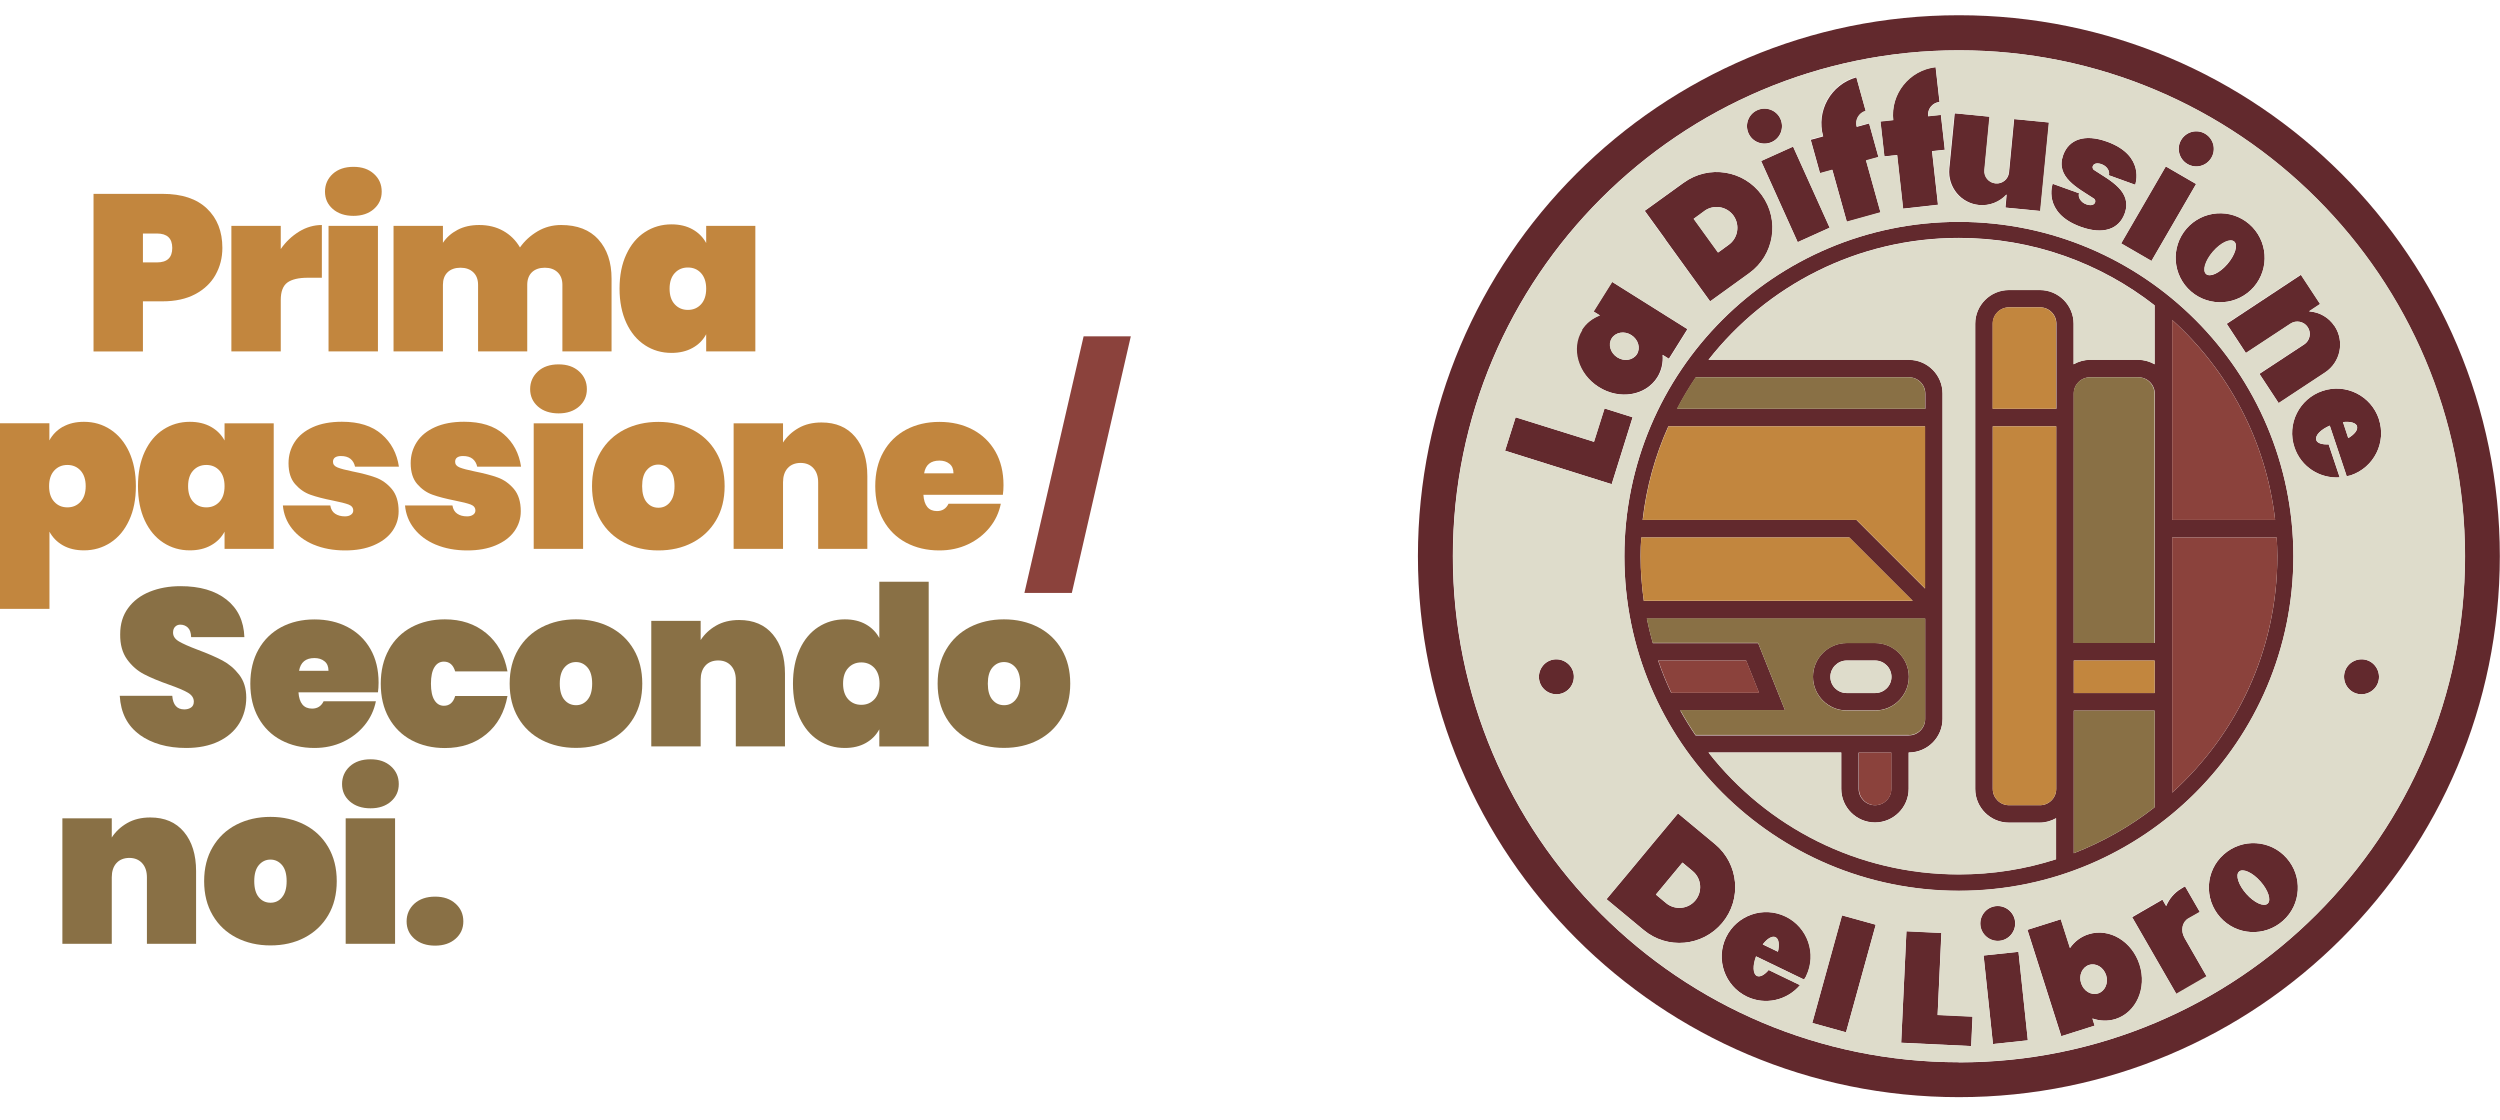 <svg width="230" height="103" viewBox="0 0 230 103" fill="none" xmlns="http://www.w3.org/2000/svg">
<g clip-path="url(#clip0_14_34)">
<path d="M19.823 25.298C19.402 26.039 18.774 26.634 17.953 27.068C17.131 27.503 16.129 27.723 14.953 27.723H13.149V32.333H8.605V17.835H14.953C16.73 17.835 18.086 18.282 19.035 19.184C19.984 20.086 20.458 21.296 20.458 22.806C20.458 23.721 20.244 24.549 19.823 25.291V25.298ZM15.848 22.812C15.848 21.924 15.374 21.483 14.438 21.483H13.149V24.142H14.438C15.38 24.142 15.848 23.701 15.848 22.812Z" fill="#C2863E"/>
<path d="M27.52 21.302C28.188 20.901 28.883 20.701 29.611 20.701V25.552H28.322C27.46 25.552 26.832 25.705 26.431 25.999C26.03 26.3 25.83 26.834 25.83 27.596V32.326H21.287V20.781H25.83V22.912C26.291 22.244 26.859 21.71 27.527 21.302H27.52Z" fill="#C2863E"/>
<path d="M30.614 19.224C30.133 18.803 29.899 18.269 29.899 17.628C29.899 16.986 30.139 16.432 30.614 15.997C31.088 15.57 31.723 15.349 32.518 15.349C33.313 15.349 33.921 15.563 34.402 15.997C34.883 16.432 35.117 16.973 35.117 17.628C35.117 18.282 34.876 18.803 34.402 19.224C33.928 19.645 33.3 19.859 32.518 19.859C31.736 19.859 31.095 19.645 30.614 19.224ZM34.77 20.781V32.326H30.226V20.781H34.77Z" fill="#C2863E"/>
<path d="M55.047 22.03C55.856 22.919 56.263 24.122 56.263 25.632V32.326H51.74V26.206C51.74 25.712 51.593 25.331 51.299 25.05C51.005 24.77 50.611 24.63 50.123 24.63C49.635 24.63 49.221 24.77 48.934 25.05C48.647 25.331 48.506 25.719 48.506 26.206V32.326H43.983V26.206C43.983 25.712 43.836 25.331 43.542 25.05C43.248 24.77 42.854 24.63 42.366 24.63C41.878 24.63 41.464 24.77 41.177 25.05C40.889 25.331 40.749 25.719 40.749 26.206V32.326H36.206V20.781H40.749V22.338C41.077 21.843 41.524 21.449 42.092 21.149C42.66 20.848 43.322 20.701 44.09 20.701C44.925 20.701 45.66 20.881 46.301 21.242C46.943 21.603 47.457 22.111 47.838 22.765C48.259 22.164 48.8 21.67 49.455 21.282C50.11 20.895 50.831 20.701 51.626 20.701C53.103 20.701 54.245 21.142 55.054 22.03H55.047Z" fill="#C2863E"/>
<path d="M57.626 23.393C58.04 22.498 58.615 21.817 59.337 21.349C60.058 20.881 60.873 20.641 61.775 20.641C62.523 20.641 63.172 20.794 63.719 21.102C64.267 21.409 64.682 21.83 64.969 22.358V20.781H69.492V32.326H64.969V30.75C64.682 31.284 64.267 31.705 63.719 32.006C63.172 32.313 62.523 32.467 61.775 32.467C60.873 32.467 60.065 32.233 59.337 31.759C58.608 31.284 58.04 30.603 57.626 29.714C57.212 28.819 56.998 27.763 56.998 26.554C56.998 25.344 57.205 24.282 57.626 23.393ZM64.495 25.124C64.18 24.783 63.78 24.61 63.285 24.61C62.791 24.61 62.39 24.783 62.076 25.124C61.762 25.465 61.602 25.946 61.602 26.56C61.602 27.175 61.755 27.649 62.076 27.997C62.39 28.338 62.791 28.511 63.285 28.511C63.78 28.511 64.18 28.338 64.495 27.997C64.808 27.656 64.969 27.175 64.969 26.56C64.969 25.946 64.808 25.471 64.495 25.124Z" fill="#C2863E"/>
<path d="M5.786 39.268C6.327 38.961 6.969 38.807 7.724 38.807C8.626 38.807 9.434 39.041 10.162 39.516C10.884 39.99 11.458 40.671 11.873 41.56C12.287 42.455 12.501 43.511 12.501 44.72C12.501 45.929 12.294 46.992 11.873 47.88C11.458 48.776 10.884 49.457 10.162 49.925C9.441 50.393 8.626 50.633 7.724 50.633C6.975 50.633 6.327 50.48 5.786 50.172C5.245 49.865 4.837 49.444 4.55 48.916V56.018H0V38.941H4.543V40.518C4.831 39.983 5.245 39.569 5.779 39.262L5.786 39.268ZM7.41 43.29C7.096 42.95 6.695 42.776 6.2 42.776C5.706 42.776 5.305 42.95 4.991 43.29C4.677 43.631 4.517 44.112 4.517 44.727C4.517 45.342 4.67 45.816 4.991 46.163C5.305 46.504 5.706 46.678 6.2 46.678C6.695 46.678 7.096 46.504 7.41 46.163C7.724 45.823 7.884 45.342 7.884 44.727C7.884 44.112 7.724 43.638 7.41 43.29Z" fill="#C2863E"/>
<path d="M13.316 41.56C13.73 40.665 14.305 39.983 15.026 39.516C15.748 39.048 16.563 38.807 17.465 38.807C18.213 38.807 18.861 38.961 19.409 39.268C19.957 39.576 20.371 39.996 20.659 40.524V38.948H25.182V50.493H20.659V48.916C20.371 49.45 19.957 49.871 19.409 50.172C18.861 50.48 18.213 50.633 17.465 50.633C16.563 50.633 15.755 50.399 15.026 49.925C14.298 49.45 13.73 48.769 13.316 47.88C12.902 46.985 12.694 45.929 12.694 44.72C12.694 43.511 12.902 42.449 13.316 41.56ZM20.191 43.29C19.877 42.95 19.476 42.776 18.982 42.776C18.487 42.776 18.086 42.95 17.772 43.29C17.458 43.631 17.305 44.112 17.305 44.727C17.305 45.342 17.458 45.816 17.772 46.163C18.086 46.504 18.487 46.678 18.982 46.678C19.476 46.678 19.877 46.504 20.191 46.163C20.505 45.823 20.659 45.342 20.659 44.727C20.659 44.112 20.505 43.638 20.191 43.29Z" fill="#C2863E"/>
<path d="M28.863 50.112C28.021 49.758 27.36 49.264 26.866 48.635C26.371 48.007 26.097 47.299 26.024 46.504H30.387C30.44 46.845 30.587 47.099 30.828 47.259C31.068 47.419 31.369 47.506 31.736 47.506C31.97 47.506 32.15 47.453 32.291 47.353C32.431 47.252 32.498 47.126 32.498 46.972C32.498 46.711 32.358 46.531 32.07 46.417C31.783 46.31 31.302 46.183 30.614 46.05C29.779 45.883 29.097 45.709 28.556 45.515C28.015 45.322 27.547 44.994 27.146 44.533C26.745 44.072 26.545 43.431 26.545 42.609C26.545 41.901 26.732 41.253 27.106 40.671C27.48 40.09 28.035 39.636 28.776 39.302C29.511 38.968 30.407 38.801 31.456 38.801C33.012 38.801 34.228 39.181 35.11 39.95C35.992 40.711 36.52 41.714 36.7 42.936H32.665C32.598 42.622 32.451 42.382 32.237 42.208C32.017 42.034 31.723 41.954 31.355 41.954C31.121 41.954 30.948 42.001 30.821 42.088C30.701 42.175 30.634 42.308 30.634 42.489C30.634 42.722 30.774 42.896 31.061 43.01C31.349 43.123 31.803 43.244 32.431 43.371C33.266 43.538 33.968 43.718 34.542 43.925C35.117 44.132 35.611 44.48 36.039 44.981C36.46 45.482 36.674 46.163 36.674 47.039C36.674 47.72 36.473 48.335 36.079 48.883C35.685 49.431 35.11 49.858 34.369 50.172C33.627 50.486 32.752 50.64 31.756 50.64C30.667 50.64 29.698 50.459 28.857 50.105L28.863 50.112Z" fill="#C2863E"/>
<path d="M40.101 50.112C39.259 49.758 38.598 49.264 38.103 48.635C37.609 48.007 37.335 47.299 37.262 46.504H41.624C41.678 46.845 41.825 47.099 42.065 47.259C42.306 47.426 42.607 47.506 42.974 47.506C43.208 47.506 43.388 47.453 43.529 47.353C43.669 47.252 43.736 47.126 43.736 46.972C43.736 46.711 43.595 46.531 43.308 46.417C43.021 46.31 42.54 46.183 41.852 46.05C41.017 45.883 40.335 45.709 39.794 45.515C39.253 45.322 38.785 44.994 38.384 44.533C37.983 44.072 37.783 43.431 37.783 42.609C37.783 41.901 37.97 41.253 38.344 40.671C38.718 40.09 39.273 39.636 40.014 39.302C40.756 38.968 41.645 38.801 42.694 38.801C44.25 38.801 45.466 39.181 46.348 39.95C47.23 40.711 47.758 41.714 47.938 42.936H43.903C43.836 42.622 43.689 42.382 43.475 42.208C43.255 42.034 42.961 41.954 42.593 41.954C42.359 41.954 42.186 42.001 42.059 42.088C41.932 42.175 41.872 42.308 41.872 42.489C41.872 42.722 42.012 42.896 42.299 43.01C42.587 43.123 43.041 43.244 43.669 43.371C44.504 43.538 45.206 43.718 45.78 43.925C46.355 44.132 46.849 44.48 47.277 44.981C47.698 45.482 47.911 46.163 47.911 47.039C47.911 47.72 47.711 48.335 47.317 48.883C46.923 49.431 46.348 49.858 45.606 50.172C44.865 50.486 43.99 50.64 42.994 50.64C41.905 50.64 40.936 50.459 40.094 50.105L40.101 50.112Z" fill="#C2863E"/>
<path d="M49.488 37.398C49.014 36.977 48.773 36.442 48.773 35.801C48.773 35.159 49.014 34.605 49.488 34.17C49.963 33.736 50.604 33.522 51.392 33.522C52.181 33.522 52.796 33.736 53.277 34.17C53.751 34.598 53.992 35.146 53.992 35.801C53.992 36.455 53.751 36.977 53.277 37.398C52.796 37.818 52.167 38.032 51.392 38.032C50.617 38.032 49.963 37.818 49.488 37.398ZM53.644 38.947V50.493H49.101V38.947H53.644Z" fill="#C2863E"/>
<path d="M57.432 49.925C56.504 49.444 55.775 48.762 55.254 47.867C54.727 46.972 54.466 45.923 54.466 44.727C54.466 43.531 54.727 42.475 55.254 41.587C55.782 40.691 56.504 40.01 57.432 39.529C58.361 39.054 59.403 38.814 60.566 38.814C61.728 38.814 62.771 39.054 63.699 39.529C64.628 40.01 65.356 40.691 65.877 41.587C66.405 42.482 66.666 43.531 66.666 44.727C66.666 45.923 66.405 46.978 65.877 47.867C65.35 48.762 64.621 49.444 63.699 49.925C62.777 50.406 61.728 50.64 60.566 50.64C59.403 50.64 58.361 50.399 57.432 49.925ZM61.628 46.21C61.916 45.876 62.056 45.382 62.056 44.727C62.056 44.072 61.916 43.578 61.628 43.244C61.341 42.91 60.987 42.742 60.566 42.742C60.145 42.742 59.791 42.91 59.504 43.244C59.216 43.578 59.076 44.072 59.076 44.727C59.076 45.382 59.216 45.876 59.497 46.21C59.778 46.544 60.132 46.711 60.573 46.711C61.014 46.711 61.354 46.544 61.635 46.21H61.628Z" fill="#C2863E"/>
<path d="M78.679 40.197C79.421 41.086 79.795 42.288 79.795 43.798V50.493H75.271V44.373C75.271 43.825 75.124 43.391 74.83 43.07C74.537 42.749 74.142 42.589 73.654 42.589C73.167 42.589 72.753 42.749 72.465 43.07C72.178 43.391 72.038 43.825 72.038 44.373V50.493H67.494V38.948H72.038V40.711C72.392 40.164 72.866 39.723 73.461 39.382C74.055 39.041 74.764 38.867 75.579 38.867C76.902 38.867 77.937 39.308 78.679 40.197Z" fill="#C2863E"/>
<path d="M92.262 45.522H84.953C85.019 46.517 85.434 47.019 86.202 47.019C86.696 47.019 87.05 46.791 87.264 46.344H92.075C91.908 47.166 91.567 47.894 91.039 48.542C90.511 49.19 89.85 49.704 89.055 50.079C88.253 50.453 87.378 50.64 86.422 50.64C85.273 50.64 84.258 50.399 83.362 49.925C82.467 49.444 81.772 48.762 81.271 47.867C80.77 46.972 80.523 45.923 80.523 44.727C80.523 43.531 80.77 42.475 81.271 41.587C81.772 40.691 82.467 40.01 83.362 39.529C84.258 39.054 85.28 38.814 86.422 38.814C87.565 38.814 88.587 39.048 89.483 39.522C90.378 39.996 91.073 40.665 91.574 41.54C92.075 42.415 92.322 43.444 92.322 44.633C92.322 44.947 92.302 45.248 92.262 45.535V45.522ZM87.719 43.538C87.719 43.157 87.598 42.863 87.351 42.669C87.104 42.469 86.797 42.375 86.429 42.375C85.621 42.375 85.153 42.763 85.019 43.544H87.719V43.538Z" fill="#C2863E"/>
<path d="M104.034 30.943L98.609 54.548H94.246L99.692 30.943H104.034Z" fill="#8B423C"/>
<path d="M12.848 67.59C11.719 66.775 11.111 65.586 11.017 64.016H15.848C15.915 64.851 16.282 65.265 16.957 65.265C17.204 65.265 17.411 65.205 17.578 65.091C17.745 64.978 17.832 64.797 17.832 64.55C17.832 64.21 17.645 63.936 17.278 63.722C16.91 63.508 16.336 63.267 15.561 62.993C14.632 62.666 13.864 62.346 13.256 62.031C12.648 61.717 12.127 61.263 11.692 60.662C11.258 60.06 11.044 59.292 11.057 58.35C11.057 57.408 11.298 56.606 11.786 55.945C12.267 55.283 12.935 54.782 13.77 54.441C14.612 54.101 15.554 53.927 16.603 53.927C18.38 53.927 19.79 54.335 20.832 55.156C21.875 55.978 22.429 57.127 22.483 58.617H17.585C17.572 58.21 17.472 57.916 17.278 57.735C17.084 57.555 16.857 57.468 16.583 57.468C16.389 57.468 16.235 57.535 16.109 57.662C15.982 57.789 15.921 57.969 15.921 58.203C15.921 58.53 16.102 58.798 16.463 59.011C16.823 59.225 17.398 59.479 18.193 59.78C19.108 60.121 19.863 60.448 20.458 60.762C21.053 61.076 21.567 61.51 22.002 62.072C22.436 62.633 22.656 63.334 22.656 64.183C22.656 65.031 22.436 65.867 22.002 66.568C21.567 67.27 20.933 67.817 20.097 68.218C19.262 68.612 18.273 68.813 17.131 68.813C15.4 68.813 13.971 68.405 12.841 67.597L12.848 67.59Z" fill="#897045"/>
<path d="M34.77 63.695H27.46C27.527 64.691 27.948 65.192 28.709 65.192C29.204 65.192 29.558 64.965 29.772 64.517H34.582C34.415 65.339 34.075 66.067 33.547 66.715C33.019 67.363 32.358 67.877 31.562 68.252C30.761 68.626 29.885 68.813 28.93 68.813C27.781 68.813 26.765 68.572 25.87 68.098C24.975 67.624 24.28 66.936 23.779 66.04C23.278 65.145 23.03 64.096 23.03 62.9C23.03 61.704 23.278 60.648 23.779 59.76C24.28 58.864 24.975 58.183 25.87 57.702C26.765 57.228 27.788 56.987 28.93 56.987C30.073 56.987 31.095 57.221 31.99 57.695C32.885 58.17 33.58 58.838 34.081 59.713C34.582 60.588 34.83 61.617 34.83 62.806C34.83 63.12 34.809 63.421 34.77 63.708V63.695ZM30.22 61.704C30.22 61.323 30.099 61.029 29.852 60.836C29.605 60.635 29.297 60.541 28.93 60.541C28.122 60.541 27.654 60.929 27.514 61.711H30.22V61.704Z" fill="#897045"/>
<path d="M35.778 59.753C36.279 58.858 36.974 58.176 37.87 57.695C38.765 57.221 39.787 56.98 40.93 56.98C42.433 56.98 43.696 57.401 44.731 58.25C45.76 59.098 46.415 60.267 46.689 61.771H41.878C41.698 61.169 41.35 60.869 40.836 60.869C40.469 60.869 40.175 61.043 39.968 61.383C39.754 61.724 39.647 62.232 39.647 62.9C39.647 63.568 39.754 64.076 39.968 64.417C40.181 64.757 40.469 64.931 40.836 64.931C41.357 64.931 41.705 64.63 41.878 64.029H46.689C46.415 65.532 45.767 66.702 44.731 67.55C43.702 68.399 42.433 68.82 40.93 68.82C39.78 68.82 38.765 68.579 37.87 68.105C36.974 67.624 36.279 66.942 35.778 66.047C35.277 65.152 35.03 64.103 35.03 62.907C35.03 61.711 35.277 60.655 35.778 59.766V59.753Z" fill="#897045"/>
<path d="M49.856 68.091C48.927 67.61 48.199 66.929 47.678 66.034C47.15 65.138 46.889 64.089 46.889 62.893C46.889 61.697 47.15 60.642 47.678 59.753C48.206 58.858 48.927 58.176 49.856 57.695C50.785 57.221 51.827 56.98 52.989 56.98C54.152 56.98 55.194 57.221 56.123 57.695C57.051 58.176 57.78 58.858 58.301 59.753C58.829 60.648 59.089 61.697 59.089 62.893C59.089 64.089 58.829 65.145 58.301 66.034C57.773 66.929 57.045 67.61 56.123 68.091C55.194 68.572 54.152 68.806 52.989 68.806C51.827 68.806 50.785 68.566 49.856 68.091ZM54.052 64.376C54.339 64.043 54.479 63.548 54.479 62.893C54.479 62.239 54.339 61.744 54.052 61.41C53.764 61.076 53.41 60.909 52.989 60.909C52.568 60.909 52.208 61.076 51.927 61.41C51.64 61.744 51.499 62.239 51.499 62.893C51.499 63.548 51.64 64.043 51.92 64.376C52.201 64.711 52.562 64.878 52.996 64.878C53.43 64.878 53.771 64.711 54.058 64.376H54.052Z" fill="#897045"/>
<path d="M71.102 58.37C71.844 59.259 72.218 60.461 72.218 61.971V68.666H67.695V62.546C67.695 61.998 67.548 61.564 67.254 61.243C66.96 60.922 66.566 60.762 66.078 60.762C65.59 60.762 65.176 60.922 64.889 61.243C64.601 61.564 64.461 61.998 64.461 62.546V68.666H59.918V57.121H64.461V58.885C64.815 58.337 65.29 57.896 65.884 57.555C66.479 57.214 67.187 57.041 68.002 57.041C69.325 57.041 70.361 57.481 71.102 58.37Z" fill="#897045"/>
<path d="M73.574 59.733C73.989 58.838 74.563 58.156 75.285 57.688C76.006 57.221 76.822 56.98 77.723 56.98C78.472 56.98 79.12 57.134 79.661 57.441C80.202 57.749 80.616 58.17 80.897 58.697V53.519H85.44V68.673H80.897V67.096C80.61 67.63 80.195 68.051 79.661 68.352C79.12 68.659 78.478 68.813 77.723 68.813C76.822 68.813 76.013 68.579 75.285 68.105C74.556 67.63 73.989 66.949 73.574 66.06C73.16 65.165 72.953 64.109 72.953 62.9C72.953 61.691 73.16 60.628 73.574 59.74V59.733ZM80.449 61.457C80.135 61.116 79.734 60.942 79.24 60.942C78.746 60.942 78.345 61.116 78.031 61.457C77.717 61.797 77.563 62.279 77.563 62.893C77.563 63.508 77.717 63.982 78.031 64.33C78.345 64.671 78.746 64.844 79.24 64.844C79.734 64.844 80.135 64.671 80.449 64.33C80.763 63.989 80.917 63.508 80.917 62.893C80.917 62.279 80.763 61.804 80.449 61.457Z" fill="#897045"/>
<path d="M89.229 68.091C88.3 67.61 87.572 66.929 87.05 66.034C86.523 65.138 86.262 64.089 86.262 62.893C86.262 61.697 86.523 60.642 87.05 59.753C87.578 58.858 88.3 58.176 89.229 57.695C90.157 57.221 91.2 56.98 92.362 56.98C93.525 56.98 94.567 57.221 95.496 57.695C96.424 58.176 97.153 58.858 97.674 59.753C98.202 60.648 98.462 61.697 98.462 62.893C98.462 64.089 98.202 65.145 97.674 66.034C97.146 66.929 96.418 67.61 95.496 68.091C94.574 68.572 93.525 68.806 92.362 68.806C91.2 68.806 90.157 68.566 89.229 68.091ZM93.431 64.376C93.719 64.043 93.859 63.548 93.859 62.893C93.859 62.239 93.719 61.744 93.431 61.41C93.144 61.076 92.79 60.909 92.369 60.909C91.948 60.909 91.594 61.076 91.306 61.41C91.019 61.744 90.879 62.239 90.879 62.893C90.879 63.548 91.019 64.043 91.3 64.376C91.58 64.711 91.935 64.878 92.376 64.878C92.817 64.878 93.157 64.711 93.438 64.376H93.431Z" fill="#897045"/>
<path d="M16.924 76.537C17.665 77.425 18.04 78.628 18.04 80.138V86.832H13.516V80.712C13.516 80.164 13.369 79.73 13.075 79.409C12.781 79.089 12.387 78.928 11.899 78.928C11.412 78.928 10.997 79.089 10.71 79.409C10.423 79.73 10.283 80.164 10.283 80.712V86.832H5.739V75.287H10.283V77.051C10.637 76.503 11.111 76.062 11.706 75.721C12.3 75.381 13.008 75.207 13.824 75.207C15.146 75.207 16.182 75.648 16.924 76.537Z" fill="#897045"/>
<path d="M21.748 86.264C20.819 85.783 20.091 85.102 19.57 84.207C19.042 83.311 18.781 82.262 18.781 81.066C18.781 79.871 19.042 78.815 19.57 77.926C20.097 77.031 20.819 76.349 21.748 75.868C22.676 75.394 23.719 75.153 24.881 75.153C26.044 75.153 27.086 75.394 28.015 75.868C28.943 76.349 29.672 77.031 30.193 77.926C30.721 78.822 30.981 79.871 30.981 81.066C30.981 82.262 30.721 83.318 30.193 84.207C29.665 85.102 28.937 85.783 28.015 86.264C27.093 86.746 26.044 86.979 24.881 86.979C23.719 86.979 22.676 86.739 21.748 86.264ZM25.944 82.55C26.231 82.216 26.371 81.721 26.371 81.066C26.371 80.412 26.231 79.917 25.944 79.583C25.656 79.249 25.302 79.082 24.881 79.082C24.46 79.082 24.106 79.249 23.819 79.583C23.532 79.917 23.391 80.412 23.391 81.066C23.391 81.721 23.532 82.216 23.812 82.55C24.093 82.884 24.447 83.051 24.888 83.051C25.329 83.051 25.669 82.884 25.95 82.55H25.944Z" fill="#897045"/>
<path d="M32.184 73.73C31.703 73.309 31.469 72.775 31.469 72.133C31.469 71.492 31.709 70.938 32.184 70.503C32.658 70.076 33.293 69.855 34.088 69.855C34.883 69.855 35.491 70.069 35.972 70.503C36.453 70.938 36.687 71.479 36.687 72.133C36.687 72.788 36.446 73.309 35.972 73.73C35.498 74.151 34.87 74.365 34.088 74.365C33.306 74.365 32.665 74.151 32.184 73.73ZM36.346 75.287V86.832H31.803V75.287H36.346Z" fill="#897045"/>
<path d="M38.123 86.365C37.642 85.944 37.408 85.409 37.408 84.768C37.408 84.126 37.649 83.572 38.123 83.138C38.598 82.71 39.239 82.49 40.028 82.49C40.816 82.49 41.431 82.703 41.912 83.138C42.393 83.572 42.627 84.113 42.627 84.768C42.627 85.423 42.386 85.944 41.912 86.365C41.437 86.786 40.809 86.999 40.028 86.999C39.246 86.999 38.605 86.786 38.123 86.365Z" fill="#897045"/>
</g>
<g clip-path="url(#clip1_14_34)">
<path d="M180.217 1.402C152.733 1.402 130.449 23.686 130.449 51.17C130.449 78.653 152.733 100.938 180.217 100.938C207.7 100.938 229.984 78.653 229.984 51.17C229.984 23.686 207.716 1.402 180.217 1.402ZM180.217 97.727C154.503 97.727 133.659 76.884 133.659 51.17C133.659 25.456 154.518 4.628 180.217 4.628C205.915 4.628 226.774 25.472 226.774 51.185C226.774 76.899 205.93 97.743 180.217 97.743V97.727Z" fill="#62292D"/>
<path d="M180.217 20.413C163.225 20.413 149.444 34.194 149.444 51.185C149.444 68.177 163.225 81.958 180.217 81.958C197.208 81.958 210.989 68.177 210.989 51.185C210.989 34.194 197.208 20.413 180.217 20.413ZM156.006 34.711H175.628C176.458 34.711 177.132 35.385 177.132 36.215V37.608H154.299C154.816 36.606 155.395 35.651 156.022 34.711H156.006ZM153.485 39.221H177.1V54.145L170.789 47.834H151.12C151.465 44.796 152.279 41.899 153.485 39.221ZM150.932 51.17C150.932 50.59 150.948 50.011 150.995 49.447H170.131L175.973 55.288H151.23C151.042 53.942 150.932 52.579 150.932 51.185V51.17ZM152.545 60.77H160.641L161.832 63.745H153.751C153.297 62.79 152.89 61.787 152.545 60.77ZM154.597 65.358H164.228L161.753 59.172H152.06C151.856 58.436 151.668 57.669 151.512 56.917H177.116V66.157C177.116 66.987 176.442 67.66 175.612 67.66H155.99C155.489 66.924 155.019 66.157 154.581 65.374L154.597 65.358ZM173.999 69.242V72.577C173.999 73.407 173.326 74.081 172.496 74.081C171.666 74.081 170.993 73.407 170.993 72.577V69.242H173.984H173.999ZM183.333 37.608V29.778C183.333 28.948 184.006 28.275 184.836 28.275H187.686C188.516 28.275 189.19 28.948 189.19 29.778V37.608H183.349H183.333ZM189.174 39.221V72.577C189.174 73.407 188.501 74.081 187.671 74.081H184.836C184.006 74.081 183.333 73.407 183.333 72.577V39.221H189.174ZM198.226 74.269C195.986 76.022 193.481 77.448 190.787 78.497V65.374H198.226V74.269ZM198.226 63.761H190.787V60.77H198.226V63.761ZM198.226 59.157H190.787V36.215C190.787 35.385 191.46 34.711 192.29 34.711H196.738C197.568 34.711 198.241 35.385 198.241 36.215V59.157H198.226ZM198.226 33.505C197.787 33.255 197.27 33.098 196.722 33.098H192.275C191.727 33.098 191.226 33.255 190.771 33.505V29.778C190.771 28.071 189.378 26.677 187.671 26.677H184.821C183.114 26.677 181.72 28.071 181.72 29.778V72.577C181.72 74.284 183.114 75.678 184.821 75.678H187.655C188.203 75.678 188.704 75.521 189.158 75.271V79.045C186.34 79.953 183.333 80.439 180.217 80.439C170.867 80.439 162.536 76.054 157.181 69.226H169.395V72.562C169.395 74.269 170.789 75.662 172.496 75.662C174.203 75.662 175.597 74.269 175.597 72.562V69.226H175.628C177.335 69.21 178.713 67.832 178.713 66.125V36.199C178.713 34.492 177.319 33.098 175.612 33.098H157.181C162.536 26.27 170.867 21.886 180.217 21.886C187.013 21.886 193.246 24.203 198.226 28.087V33.505ZM209.517 51.17C209.517 59.799 205.789 67.55 199.839 72.922V49.447H209.454C209.485 50.027 209.517 50.59 209.517 51.17ZM199.839 47.834V36.215V29.434C205.006 34.085 208.483 40.568 209.313 47.834H199.839Z" fill="#62292D"/>
<path d="M142.726 60.722C141.881 60.973 141.395 61.881 141.646 62.727C141.896 63.573 142.805 64.058 143.65 63.807C144.496 63.557 144.981 62.649 144.731 61.803C144.48 60.957 143.572 60.472 142.726 60.722Z" fill="#62292D"/>
<path d="M217.722 60.722C216.877 60.472 215.969 60.957 215.718 61.803C215.467 62.649 215.953 63.557 216.799 63.807C217.644 64.058 218.552 63.573 218.803 62.727C219.054 61.881 218.568 60.973 217.722 60.722Z" fill="#62292D"/>
<path d="M172.512 59.157H169.897C168.19 59.157 166.796 60.55 166.796 62.257C166.796 63.964 168.19 65.358 169.897 65.358H172.512C174.219 65.358 175.612 63.964 175.612 62.257C175.612 60.55 174.219 59.157 172.512 59.157ZM172.512 63.761H169.897C169.067 63.761 168.393 63.087 168.393 62.273C168.393 61.459 169.067 60.77 169.897 60.77H172.512C173.342 60.77 174.015 61.443 174.015 62.273C174.015 63.103 173.342 63.761 172.512 63.761Z" fill="#62292D"/>
<path d="M147.08 35.604C148.99 36.81 151.402 36.402 152.467 34.711C152.858 34.085 153.015 33.364 152.952 32.644L153.532 33.004L155.239 30.279L148.301 25.926L146.594 28.651L147.174 29.011C146.5 29.261 145.905 29.716 145.514 30.342C144.449 32.033 145.138 34.382 147.049 35.588L147.08 35.604ZM148.286 31.125C148.646 30.561 149.444 30.42 150.087 30.827C150.729 31.235 150.948 32.018 150.603 32.581C150.243 33.145 149.444 33.286 148.802 32.879C148.16 32.472 147.941 31.689 148.286 31.125Z" fill="#62292D"/>
<path d="M191.429 20.868C193.512 21.619 194.953 21.071 195.469 19.646C196.205 17.61 194.123 16.608 192.651 15.637C192.353 15.449 192.541 14.823 193.34 15.105C193.872 15.293 194.123 15.794 194.013 16.123L196.44 17C196.44 17 197.411 14.322 193.856 13.037C191.774 12.286 190.333 12.834 189.816 14.259C189.08 16.295 191.163 17.297 192.635 18.268C192.933 18.456 192.745 19.082 191.946 18.8C191.413 18.613 191.163 18.111 191.273 17.782L188.845 16.906C188.845 16.906 187.874 19.583 191.429 20.868Z" fill="#62292D"/>
<path d="M213.103 40.474C212.962 40.067 213.51 39.519 214.34 39.159L215.828 43.606L215.89 43.81C216.016 43.778 216.141 43.763 216.266 43.731C218.412 43.011 219.57 40.693 218.85 38.548C218.13 36.402 215.812 35.243 213.667 35.964C211.521 36.684 210.362 39.002 211.083 41.147C211.693 42.964 213.432 44.044 215.248 43.919L214.23 40.881C213.635 40.913 213.181 40.787 213.087 40.474H213.103ZM216.846 39.221C216.955 39.55 216.611 39.973 216.047 40.302L215.561 38.83C216.219 38.751 216.752 38.892 216.861 39.221H216.846Z" fill="#62292D"/>
<path d="M201.577 26.818C203.284 28.29 205.868 28.102 207.356 26.395C208.828 24.689 208.64 22.105 206.933 20.617C205.226 19.129 202.642 19.333 201.154 21.04C199.682 22.747 199.87 25.331 201.577 26.818ZM203.597 23.154C204.317 22.324 205.179 21.917 205.555 22.23C205.915 22.543 205.633 23.467 204.928 24.297C204.208 25.127 203.347 25.534 202.971 25.221C202.611 24.908 202.892 23.984 203.597 23.154Z" fill="#62292D"/>
<path d="M201.248 15.089C202.015 15.543 203.002 15.277 203.456 14.51C203.91 13.742 203.644 12.756 202.877 12.302C202.109 11.847 201.123 12.114 200.669 12.881C200.214 13.648 200.481 14.635 201.248 15.089Z" fill="#62292D"/>
<path d="M199.249 15.313L195.139 22.397L197.929 24.016L202.039 16.932L199.249 15.313Z" fill="#62292D"/>
<path d="M153.203 22.011L155.442 25.111L157.337 27.727L160.939 25.127C163.241 23.467 163.758 20.257 162.098 17.955C160.438 15.653 157.228 15.136 154.925 16.796L151.324 19.395L153.219 22.011H153.203ZM156.805 19.411C157.666 18.785 158.856 18.988 159.483 19.834C160.093 20.695 159.905 21.886 159.06 22.512L158.073 23.232L155.834 20.131L156.82 19.411H156.805Z" fill="#62292D"/>
<path d="M206.62 32.487L210.738 29.778C211.255 29.434 211.975 29.575 212.32 30.107C212.664 30.624 212.523 31.344 211.991 31.689L207.872 34.398L209.642 37.091L213.917 34.273C215.327 33.333 215.718 31.438 214.794 30.013C214.246 29.183 213.369 28.713 212.445 28.651L213.463 27.977L211.693 25.284L204.866 29.794L206.635 32.487H206.62Z" fill="#62292D"/>
<path d="M182.08 18.863C183.067 18.957 183.991 18.566 184.617 17.892L184.507 19.098L187.718 19.411L188.516 11.268L185.306 10.955L184.836 15.856C184.774 16.483 184.226 16.937 183.599 16.874C182.973 16.812 182.519 16.264 182.581 15.637L183.051 10.736L179.841 10.422L179.34 15.512C179.183 17.203 180.405 18.706 182.096 18.863H182.08Z" fill="#62292D"/>
<path d="M150.196 38.391L147.612 37.577L146.641 40.646L139.438 38.391L138.467 41.461L148.27 44.546L150.196 38.391Z" fill="#62292D"/>
<path d="M164.964 13.484L162.023 14.809L165.388 22.276L168.329 20.951L164.964 13.484Z" fill="#62292D"/>
<path d="M162.991 13.069C163.805 12.709 164.165 11.753 163.805 10.939C163.445 10.125 162.489 9.765 161.675 10.125C160.861 10.485 160.501 11.44 160.861 12.255C161.221 13.069 162.176 13.429 162.991 13.069Z" fill="#62292D"/>
<path d="M167.438 15.95L168.581 15.637L169.912 20.413L173.013 19.552L171.682 14.776L172.825 14.463L171.964 11.362L170.821 11.675C170.648 11.049 171.008 10.391 171.65 10.219L170.789 7.118C168.44 7.776 167.078 10.203 167.735 12.552L166.592 12.865L167.454 15.966L167.438 15.95Z" fill="#62292D"/>
<path d="M173.357 14.384L174.532 14.259L175.08 19.192L178.29 18.832L177.742 13.899L178.917 13.774L178.557 10.563L177.382 10.688C177.304 10.031 177.774 9.451 178.431 9.373L178.071 6.163C175.659 6.429 173.906 8.621 174.172 11.033L172.997 11.158L173.357 14.369V14.384Z" fill="#62292D"/>
<path d="M200.982 86.295C200.606 85.638 200.763 84.839 201.342 84.51L202.391 83.915L201.029 81.55C201.029 81.55 200.794 81.676 200.684 81.754C200.042 82.13 199.572 82.694 199.291 83.367L198.946 82.772L196.159 84.385L200.246 91.479L203.033 89.866L202.689 89.271L200.997 86.327L200.982 86.295Z" fill="#62292D"/>
<path d="M169.457 84.214L166.724 94.117L169.833 94.975L172.567 85.072L169.457 84.214Z" fill="#62292D"/>
<path d="M204.584 78.606C202.892 80.11 202.751 82.694 204.255 84.385C205.758 86.076 208.342 86.217 210.033 84.714C211.725 83.21 211.866 80.626 210.362 78.935C208.859 77.244 206.275 77.103 204.584 78.606ZM208.624 83.132C208.264 83.445 207.387 83.054 206.666 82.24C205.946 81.425 205.649 80.501 205.993 80.188C206.338 79.875 207.23 80.266 207.951 81.081C208.671 81.895 208.969 82.819 208.624 83.132Z" fill="#62292D"/>
<path d="M185.701 87.567L182.493 87.907L183.355 96.052L186.563 95.712L185.701 87.567Z" fill="#62292D"/>
<path d="M183.959 86.562C184.836 86.468 185.478 85.669 185.384 84.792C185.29 83.915 184.492 83.273 183.615 83.367C182.738 83.461 182.096 84.26 182.19 85.137C182.284 86.014 183.082 86.656 183.959 86.562Z" fill="#62292D"/>
<path d="M178.604 85.826L175.393 85.669L174.908 95.926L181.344 96.24L181.469 93.515L178.259 93.374L178.604 85.826Z" fill="#62292D"/>
<path d="M157.791 77.667L154.377 74.832L152.31 77.307L149.867 80.251L147.8 82.725L151.214 85.559C153.391 87.376 156.632 87.079 158.449 84.902C160.266 82.725 159.968 79.483 157.791 77.667ZM155.975 82.835C155.301 83.649 154.096 83.758 153.281 83.085L152.342 82.302L154.785 79.358L155.724 80.141C156.539 80.814 156.648 82.02 155.975 82.835Z" fill="#62292D"/>
<path d="M164.275 84.322C162.239 83.336 159.796 84.197 158.809 86.217C157.823 88.253 158.684 90.696 160.704 91.683C162.427 92.513 164.416 92.027 165.606 90.633L162.724 89.24C162.333 89.694 161.926 89.913 161.644 89.788C161.268 89.6 161.252 88.832 161.565 87.987L165.778 90.022L165.982 90.117C166.044 90.007 166.122 89.897 166.185 89.788C167.172 87.752 166.31 85.309 164.29 84.322H164.275ZM163.57 87.564L162.176 86.891C162.583 86.358 163.053 86.076 163.351 86.233C163.648 86.389 163.726 86.922 163.57 87.564Z" fill="#62292D"/>
<path d="M192.15 85.951C191.445 86.17 190.85 86.624 190.443 87.219L189.597 84.573L186.528 85.544L189.644 95.331L192.713 94.36L192.51 93.703C193.199 93.938 193.935 93.969 194.64 93.75C196.55 93.139 197.537 90.9 196.848 88.754C196.159 86.593 194.06 85.34 192.15 85.951ZM193.027 91.385C192.384 91.589 191.695 91.166 191.461 90.445C191.226 89.725 191.57 88.973 192.197 88.77C192.839 88.566 193.528 88.989 193.763 89.709C193.997 90.43 193.653 91.181 193.027 91.385Z" fill="#62292D"/>
<path d="M190.787 78.497C193.481 77.448 195.986 76.022 198.226 74.269V65.374H190.787V78.497Z" fill="#897045"/>
<path d="M154.785 79.358L152.342 82.302L153.281 83.085C154.095 83.758 155.301 83.649 155.975 82.835C156.648 82.02 156.538 80.814 155.724 80.141L154.785 79.358Z" fill="#DEDCCB"/>
<path d="M183.333 72.577C183.333 73.407 184.006 74.081 184.836 74.081H187.671C188.501 74.081 189.174 73.407 189.174 72.577V39.221H183.333V72.577Z" fill="#C2863E"/>
<path d="M175.612 67.629C176.442 67.629 177.116 66.955 177.116 66.125V56.886H151.496C151.653 57.653 151.84 58.405 152.044 59.141H161.738L164.212 65.327H154.581C155.019 66.11 155.489 66.877 155.99 67.613H175.612V67.629ZM172.512 65.374H169.897C168.19 65.374 166.796 63.98 166.796 62.273C166.796 60.566 168.19 59.172 169.897 59.172H172.512C174.219 59.172 175.612 60.566 175.612 62.273C175.612 63.98 174.219 65.374 172.512 65.374Z" fill="#897045"/>
<path d="M204.912 24.282C205.633 23.451 205.915 22.527 205.539 22.214C205.179 21.901 204.302 22.308 203.581 23.138C202.861 23.968 202.579 24.892 202.955 25.205C203.315 25.519 204.192 25.111 204.912 24.282Z" fill="#DEDCCB"/>
<path d="M163.351 86.217C163.037 86.061 162.583 86.342 162.176 86.875L163.57 87.548C163.726 86.891 163.664 86.358 163.351 86.217Z" fill="#DEDCCB"/>
<path d="M172.512 74.081C173.342 74.081 174.015 73.407 174.015 72.577V69.242H171.024V72.577C171.024 73.407 171.697 74.081 172.527 74.081H172.512Z" fill="#8B423C"/>
<path d="M199.839 29.434V47.834H209.313C208.483 40.552 204.991 34.085 199.839 29.434Z" fill="#8B423C"/>
<path d="M209.517 51.17C209.517 50.59 209.501 50.011 209.454 49.447H199.839V72.922C205.774 67.566 209.517 59.799 209.517 51.17Z" fill="#8B423C"/>
<path d="M157.181 33.114H175.612C177.319 33.114 178.713 34.508 178.713 36.214V66.141C178.713 67.848 177.335 69.226 175.628 69.242H175.597V72.577C175.597 74.284 174.203 75.678 172.496 75.678C170.789 75.678 169.395 74.284 169.395 72.577V69.242H157.181C162.536 76.069 170.867 80.454 180.217 80.454C183.333 80.454 186.34 79.969 189.158 79.061V75.286C188.72 75.537 188.203 75.694 187.655 75.694H184.821C183.114 75.694 181.72 74.3 181.72 72.593V29.794C181.72 28.087 183.114 26.693 184.821 26.693H187.671C189.378 26.693 190.771 28.087 190.771 29.794V33.521C191.21 33.27 191.727 33.114 192.275 33.114H196.722C197.27 33.114 197.772 33.27 198.226 33.521V28.102C193.261 24.219 187.013 21.901 180.217 21.901C170.867 21.901 162.536 26.286 157.181 33.114Z" fill="#DEDCCB"/>
<path d="M159.044 22.512C159.905 21.886 160.093 20.695 159.467 19.834C158.856 18.973 157.65 18.785 156.789 19.411L155.802 20.132L158.042 23.232L159.028 22.512H159.044Z" fill="#DEDCCB"/>
<path d="M196.722 34.711H192.275C191.445 34.711 190.771 35.385 190.771 36.215V59.157H198.21V36.215C198.21 35.385 197.537 34.711 196.722 34.711Z" fill="#897045"/>
<path d="M198.226 60.77H190.787V63.761H198.226V60.77Z" fill="#C2863E"/>
<path d="M148.787 32.879C149.429 33.286 150.227 33.145 150.588 32.581C150.948 32.017 150.713 31.235 150.071 30.827C149.429 30.42 148.63 30.561 148.27 31.125C147.91 31.689 148.145 32.472 148.787 32.879Z" fill="#DEDCCB"/>
<path d="M189.174 29.778C189.174 28.948 188.501 28.275 187.671 28.275H184.821C183.991 28.275 183.317 28.948 183.317 29.778V37.608H189.158V29.778H189.174Z" fill="#C2863E"/>
<path d="M177.116 54.145V39.221H153.5C152.295 41.899 151.48 44.796 151.136 47.834H170.805L177.116 54.145Z" fill="#C2863E"/>
<path d="M216.845 39.221C216.736 38.892 216.219 38.767 215.546 38.83L216.031 40.302C216.611 39.957 216.939 39.534 216.83 39.221H216.845Z" fill="#DEDCCB"/>
<path d="M170.131 49.447H150.995C150.964 50.027 150.932 50.59 150.932 51.17C150.932 52.564 151.042 53.942 151.23 55.273H175.973L170.131 49.431V49.447Z" fill="#C2863E"/>
<path d="M177.116 36.215C177.116 35.385 176.442 34.711 175.612 34.711H155.99C155.364 35.635 154.785 36.606 154.268 37.608H177.1V36.215H177.116Z" fill="#897045"/>
<path d="M180.217 4.628C154.518 4.628 133.675 25.472 133.675 51.17C133.675 76.868 154.518 97.727 180.232 97.727C205.946 97.727 226.79 76.884 226.79 51.17C226.79 25.456 205.93 4.628 180.217 4.628ZM206.933 20.617C208.64 22.089 208.828 24.673 207.355 26.396C205.883 28.102 203.3 28.291 201.577 26.818C199.854 25.346 199.682 22.762 201.154 21.04C202.626 19.333 205.21 19.145 206.933 20.617ZM210.989 51.17C210.989 68.161 197.208 81.942 180.217 81.942C163.225 81.942 149.444 68.161 149.444 51.17C149.444 34.179 163.225 20.413 180.217 20.413C197.208 20.413 210.989 34.194 210.989 51.185V51.17ZM200.653 12.881C201.107 12.114 202.078 11.847 202.861 12.302C203.628 12.756 203.895 13.727 203.44 14.51C202.986 15.293 202.015 15.543 201.232 15.089C200.465 14.635 200.199 13.664 200.653 12.881ZM202.047 16.921L197.944 24L195.156 22.387L199.259 15.308L202.047 16.921ZM188.845 16.906L191.273 17.782C191.147 18.111 191.398 18.613 191.946 18.8C192.745 19.082 192.933 18.456 192.635 18.268C191.163 17.297 189.08 16.295 189.816 14.259C190.333 12.834 191.774 12.27 193.856 13.037C197.411 14.322 196.44 17 196.44 17L194.013 16.123C194.138 15.794 193.888 15.293 193.34 15.105C192.541 14.823 192.353 15.449 192.651 15.637C194.123 16.608 196.206 17.61 195.469 19.646C194.953 21.071 193.512 21.635 191.429 20.868C187.874 19.583 188.845 16.906 188.845 16.906ZM179.809 10.422L183.02 10.736L182.55 15.637C182.487 16.264 182.941 16.812 183.568 16.874C184.194 16.937 184.742 16.483 184.805 15.856L185.275 10.955L188.485 11.268L187.686 19.411L184.476 19.098L184.586 17.892C183.959 18.566 183.035 18.957 182.049 18.863C180.357 18.706 179.12 17.203 179.293 15.512L179.794 10.422H179.809ZM178.087 6.178L178.447 9.389C177.789 9.467 177.319 10.046 177.398 10.704L178.572 10.579L178.932 13.789L177.758 13.915L178.306 18.847L175.096 19.208L174.548 14.275L173.373 14.4L173.013 11.19L174.187 11.064C173.921 8.653 175.675 6.46 178.087 6.194V6.178ZM170.774 7.087L171.635 10.187C171.008 10.36 170.633 11.017 170.805 11.644L171.948 11.331L172.809 14.431L171.666 14.745L172.997 19.521L169.897 20.382L168.565 15.606L167.422 15.919L166.561 12.818L167.704 12.505C167.046 10.156 168.424 7.729 170.758 7.071L170.774 7.087ZM168.331 20.946L165.386 22.277L162.02 14.823L164.964 13.492L168.331 20.946ZM161.675 10.14C162.489 9.78 163.445 10.14 163.805 10.955C164.165 11.769 163.805 12.724 162.99 13.085C162.176 13.445 161.221 13.085 160.861 12.27C160.5 11.456 160.861 10.501 161.675 10.14ZM154.91 16.796C157.212 15.136 160.422 15.653 162.082 17.955C163.742 20.257 163.225 23.467 160.923 25.127L157.321 27.727L155.427 25.111L153.187 22.011L151.292 19.395L154.894 16.796H154.91ZM145.545 30.358C145.937 29.731 146.532 29.277 147.205 29.026L146.626 28.666L148.333 25.941L155.27 30.295L153.563 33.02L152.984 32.66C153.046 33.38 152.89 34.1 152.498 34.727C151.433 36.418 149.022 36.825 147.111 35.619C145.201 34.414 144.512 32.065 145.576 30.373L145.545 30.358ZM143.65 63.807C142.805 64.058 141.896 63.573 141.646 62.727C141.395 61.881 141.881 60.973 142.726 60.722C143.572 60.472 144.48 60.957 144.731 61.803C144.981 62.649 144.496 63.557 143.65 63.807ZM138.467 41.461L139.438 38.391L146.657 40.646L147.628 37.577L150.212 38.391L148.286 44.546L138.482 41.476L138.467 41.461ZM151.214 85.559L147.8 82.725L149.867 80.251L152.31 77.307L154.377 74.832L157.791 77.667C159.968 79.483 160.266 82.725 158.449 84.902C156.632 87.079 153.391 87.376 151.214 85.559ZM166.169 89.788C166.107 89.913 166.029 90.007 165.966 90.117L165.762 90.023L161.55 87.987C161.221 88.832 161.252 89.6 161.628 89.788C161.91 89.929 162.333 89.694 162.709 89.24L165.59 90.633C164.416 92.027 162.411 92.513 160.688 91.683C158.653 90.696 157.807 88.253 158.794 86.217C159.78 84.181 162.223 83.336 164.259 84.322C166.295 85.309 167.14 87.752 166.154 89.788H166.169ZM169.834 94.971L166.733 94.11L169.474 84.213L172.574 85.074L169.834 94.971ZM181.344 96.24L174.908 95.942L175.393 85.685L178.619 85.841L178.259 93.389L181.485 93.546L181.36 96.255L181.344 96.24ZM183.63 83.351C184.507 83.257 185.306 83.9 185.4 84.776C185.494 85.653 184.852 86.452 183.975 86.546C183.098 86.64 182.299 85.998 182.205 85.121C182.111 84.244 182.753 83.445 183.63 83.351ZM183.349 96.052L182.487 87.908L185.698 87.564L186.559 95.707L183.349 96.052ZM194.624 93.75C193.919 93.969 193.167 93.938 192.494 93.703L192.698 94.36L189.628 95.331L186.512 85.544L189.581 84.573L190.427 87.219C190.85 86.624 191.429 86.17 192.134 85.951C194.044 85.34 196.143 86.593 196.832 88.754C197.521 90.915 196.519 93.139 194.624 93.75ZM200.23 91.448L196.143 84.354L198.93 82.741L199.275 83.336C199.557 82.662 200.027 82.099 200.669 81.723C200.794 81.66 201.013 81.519 201.013 81.519L202.376 83.884L201.326 84.479C200.747 84.808 200.59 85.606 200.966 86.264L202.657 89.208L203.002 89.803L200.214 91.416L200.23 91.448ZM210.033 84.714C208.342 86.217 205.758 86.076 204.255 84.385C202.751 82.694 202.892 80.11 204.584 78.606C206.275 77.103 208.859 77.244 210.362 78.935C211.866 80.626 211.725 83.21 210.033 84.714ZM218.803 62.727C218.552 63.573 217.644 64.058 216.799 63.807C215.953 63.557 215.467 62.649 215.718 61.803C215.969 60.957 216.877 60.472 217.722 60.722C218.568 60.973 219.054 61.881 218.803 62.727ZM218.85 38.548C219.57 40.693 218.412 43.011 216.266 43.731C216.141 43.778 216.016 43.794 215.89 43.81L215.828 43.606L214.34 39.159C213.51 39.519 212.962 40.067 213.103 40.474C213.197 40.772 213.651 40.913 214.246 40.881L215.264 43.919C213.447 44.044 211.693 42.964 211.098 41.147C210.378 39.002 211.537 36.684 213.682 35.964C215.828 35.243 218.145 36.402 218.866 38.548H218.85ZM214.778 29.997C215.718 31.407 215.326 33.317 213.901 34.257L209.626 37.076L207.857 34.382L211.975 31.673C212.492 31.328 212.649 30.624 212.304 30.091C211.96 29.575 211.255 29.418 210.722 29.762L206.604 32.472L204.834 29.778L211.662 25.268L213.432 27.962L212.414 28.635C213.338 28.698 214.215 29.167 214.763 29.997H214.778Z" fill="#DEDCCB"/>
<path d="M192.197 88.785C191.554 88.989 191.226 89.741 191.46 90.461C191.695 91.181 192.384 91.604 193.026 91.401C193.669 91.197 193.997 90.445 193.763 89.725C193.528 89.005 192.839 88.582 192.197 88.785Z" fill="#DEDCCB"/>
<path d="M205.993 80.188C205.633 80.501 205.93 81.425 206.666 82.24C207.387 83.054 208.279 83.461 208.624 83.132C208.984 82.819 208.687 81.895 207.951 81.081C207.23 80.266 206.338 79.859 205.993 80.188Z" fill="#DEDCCB"/>
<path d="M172.512 60.77H169.897C169.067 60.77 168.393 61.443 168.393 62.273C168.393 63.103 169.067 63.761 169.897 63.761H172.512C173.342 63.761 174.015 63.087 174.015 62.273C174.015 61.459 173.342 60.77 172.512 60.77Z" fill="#DEDCCB"/>
<path d="M160.657 60.77H152.561C152.905 61.787 153.312 62.774 153.767 63.745H161.847L160.657 60.77Z" fill="#8B423C"/>
</g>
<defs>
<clipPath id="clip0_14_34">
<rect width="104.034" height="71.644" fill="white" transform="translate(0 15.356)"/>
</clipPath>
<clipPath id="clip1_14_34">
<rect width="99.551" height="99.551" fill="white" transform="translate(130.449 1.402)"/>
</clipPath>
</defs>
</svg>
